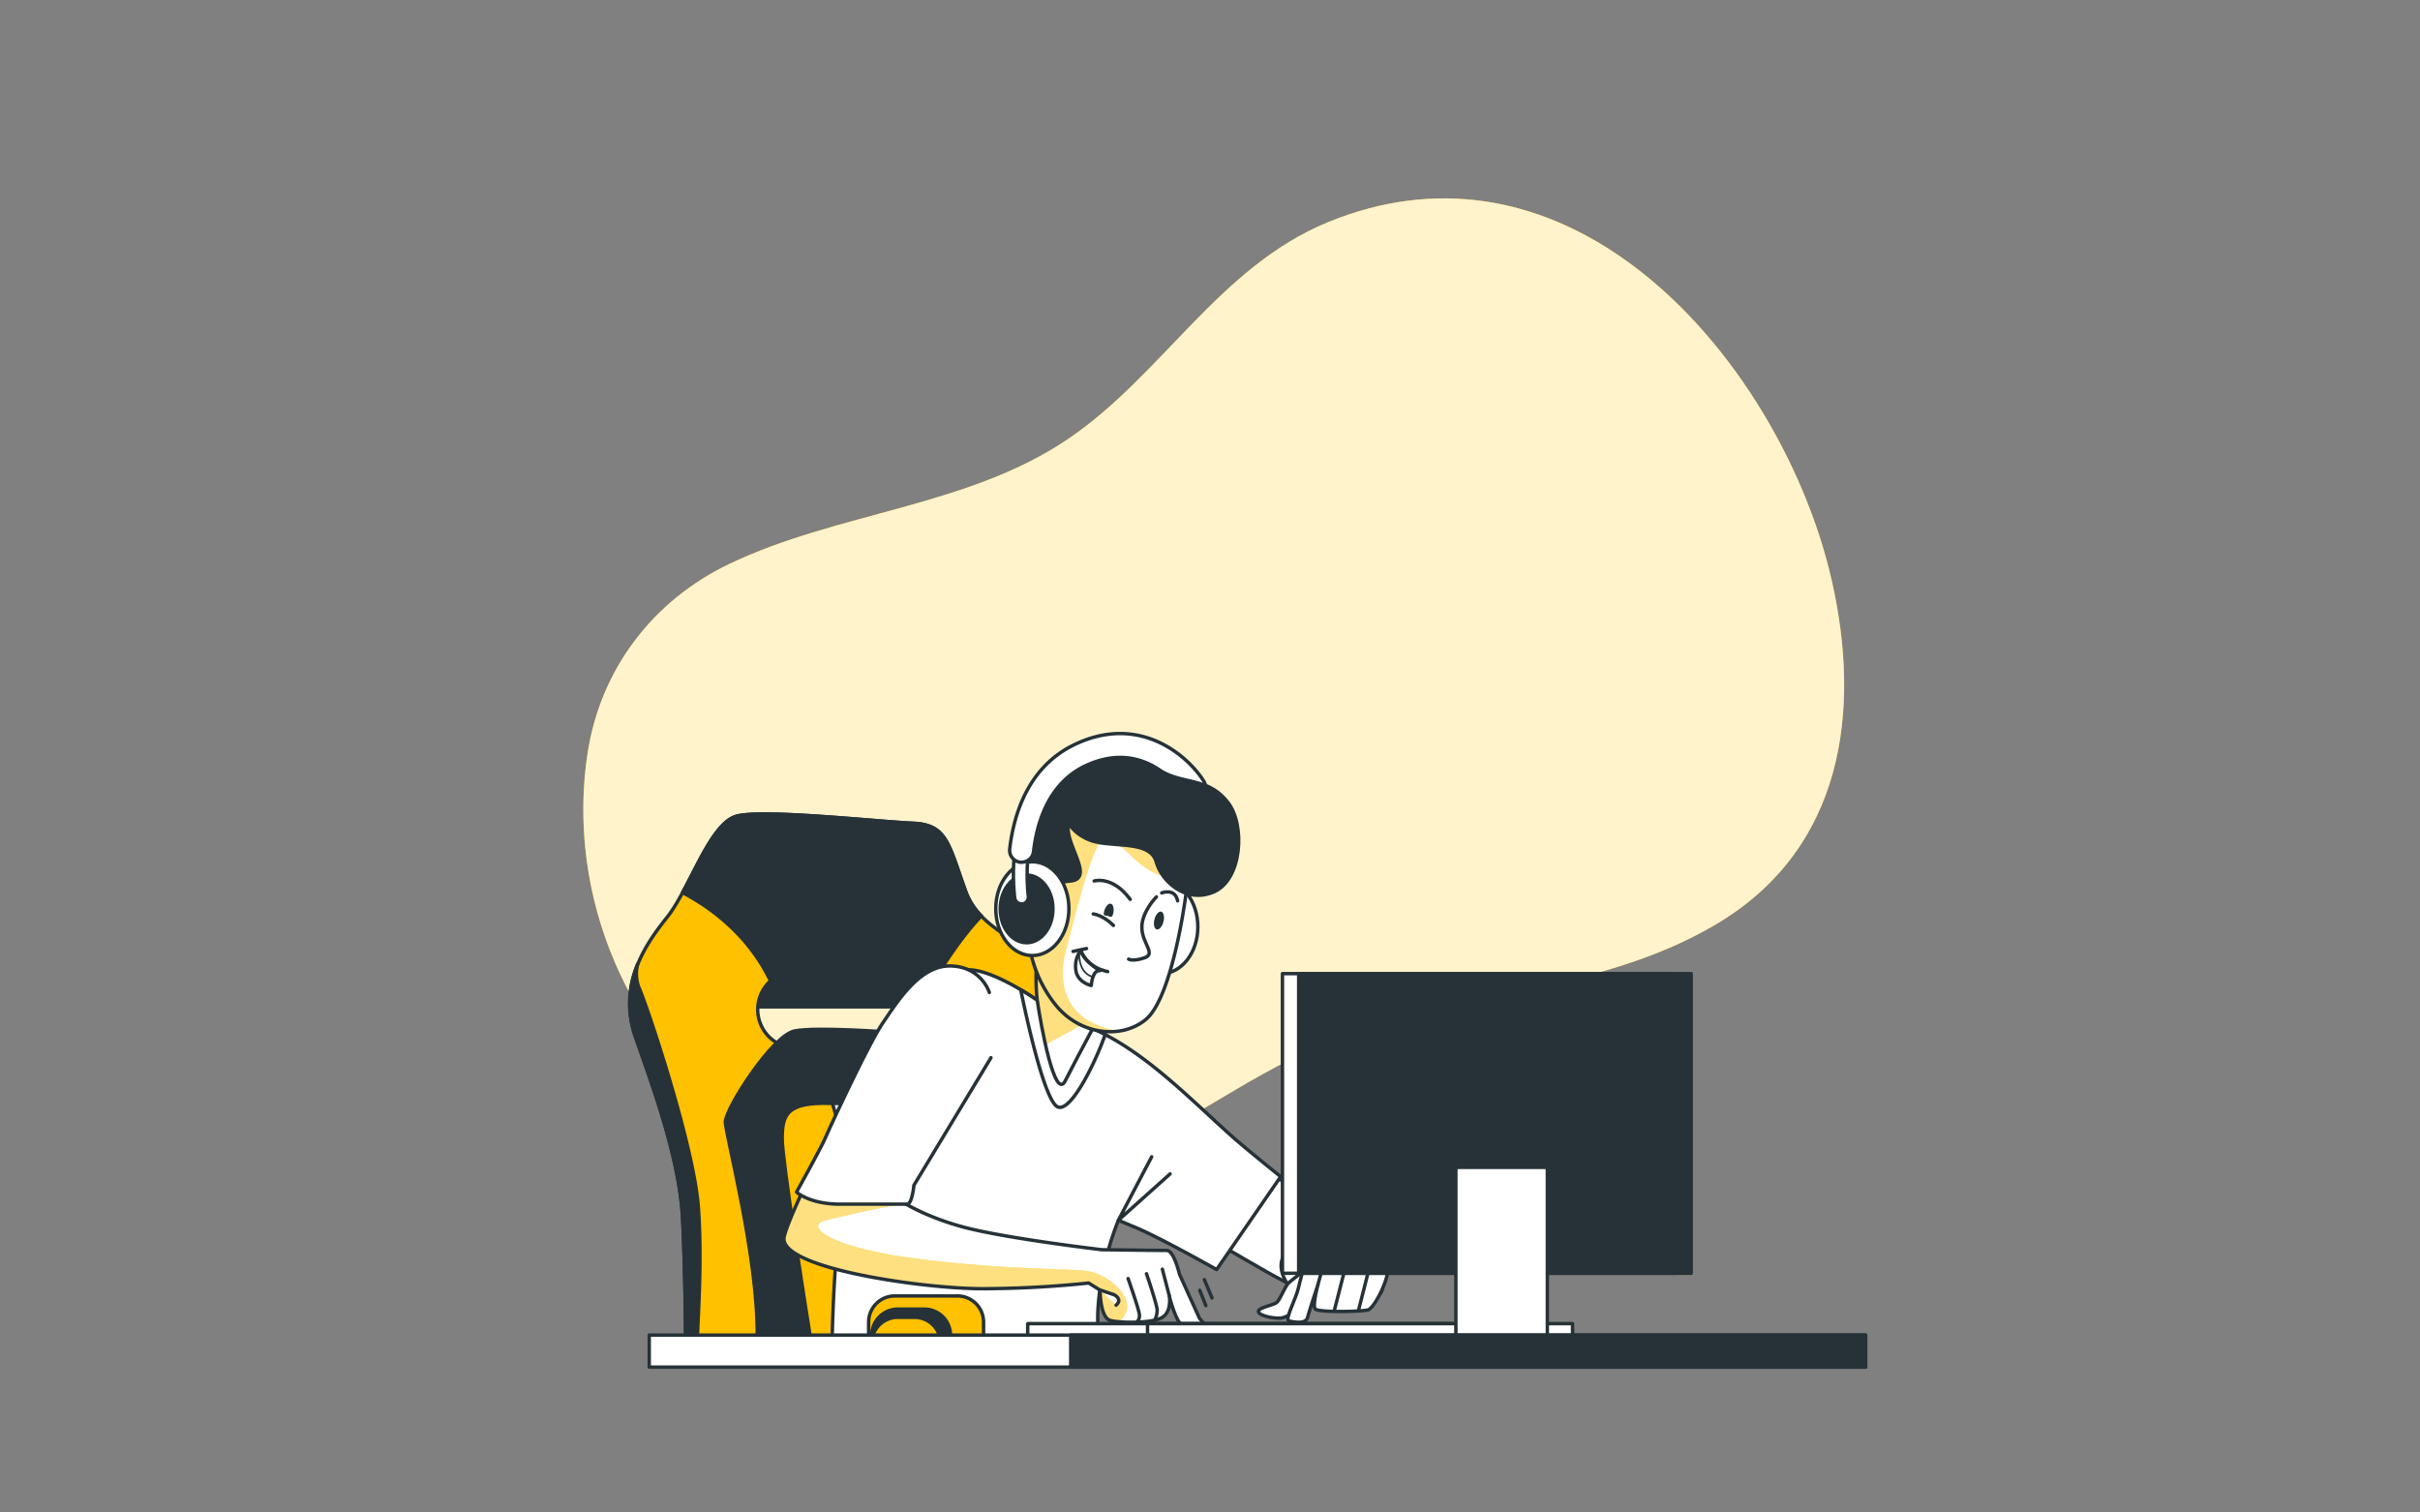 <svg xmlns="http://www.w3.org/2000/svg" xmlns:svg="http://www.w3.org/2000/svg" viewBox="0 0 800 500" id="svg2678" width="800" height="500"><rect x="0" y="0" width="800" height="500" fill="#808080" stroke="none"/><defs id="defs2536"><clipPath id="freepik--clip-path--inject-3"><path d="m 168.46,290.86 c -2.64,-4.71 -8.38,-9.56 -17.37,-4.38 -11.64,6.7 -46.25,75.81 -48.63,86.3 -2.38,10.49 46.24,17.22 65.31,17.22 a 347.16,347.16 0 0 0 35.35,-1.87 l 3.75,2.34 c 0,0 0,9.06 3.34,10 3.34,0.94 13.83,1 17.16,-0.95 3.33,-1.95 2.39,-7.15 2.39,-7.15 0,0 2.38,10.49 6.19,11.44 a 8.15,8.15 0 0 0 3.86,0.06 1.78,1.78 0 0 0 0.91,-2.92 l -1,-1.19 -6.59,-14.54 c 0,0 -1.82,-7.86 -4.2,-7.86 -2.38,0 -21.54,-0.25 -21.54,-0.25 0,0 -32.42,-3.81 -46.25,-7.63 C 147.31,365.66 140,360.33 140,360.33 l 26.52,-43.26" style="fill:#ffffff;stroke:#263238;stroke-width:1.133px;stroke-linecap:round;stroke-linejoin:round" id="path2527"></path></clipPath><clipPath id="freepik--clip-path-2--inject-3"><path d="m 186.7,266.9 c 0,0 -1.74,19.67 -0.58,27.77 1.16,8.1 5.78,33.55 9.25,26.61 3.47,-6.94 15.63,-29.5 15.63,-29.5 0,0 -20.83,-15.62 -24.3,-24.88 z" style="fill:#ffffff;stroke:#263238;stroke-width:1.133px;stroke-linecap:round;stroke-linejoin:round" id="path2530"></path></clipPath><clipPath id="freepik--clip-path-3--inject-3"><path d="m 187.27,265.16 c 0,0 -1.15,-7.52 -6.36,-4.62 -5.21,2.9 2.31,13.88 2.31,13.88 a 42.06,42.06 0 0 0 8.68,21.41 c 8.1,10.41 22.1,11.82 30.1,5.17 9,-7.48 13.3,-41.65 13.3,-41.65 0,0 3.47,-4.63 -4,-16.2 -7.47,-11.57 -33,-11.57 -34.71,-6.94 -1.71,4.63 5.21,13.88 3.47,17.35 -1.74,3.47 -6.94,-0.57 -8.1,5.79 -1.16,6.36 -2.37,11.02 -4.69,5.81 z" style="fill:#ffffff;stroke:#263238;stroke-width:1.133px;stroke-linecap:round;stroke-linejoin:round" id="path2533"></path></clipPath></defs><g id="freepik--background-simple--inject-3" transform="translate(154.661,-12.712)"><path d="m 381.26,97.71 c -27.35,-18.92 -60.69,-26.43 -97,-11.51 -35.92,14.74 -54.88,50.8 -86.08,71.8 -33.19,22.36 -75.95,24 -111.79,41.17 -25.33,12.11 -42.71,35 -46.86,62.89 -8.12,54.51 20.9,110.35 71.35,133.24 31.47,14.27 68.14,14.18 99.92,0.93 24.4,-10.18 45.64,-26.84 69.95,-37.46 C 323,340.35 372,342.15 412.3,318.46 c 42.7,-25.07 48.28,-71 38.6,-113.74 -8.79,-38.81 -34.18,-82.49 -69.64,-107.01 z" style="fill:#ffc100" id="path2538"></path><path d="m 381.26,97.71 c -27.35,-18.92 -60.69,-26.43 -97,-11.51 -35.92,14.74 -54.88,50.8 -86.08,71.8 -33.19,22.36 -75.95,24 -111.79,41.17 -25.33,12.11 -42.71,35 -46.86,62.89 -8.12,54.51 20.9,110.35 71.35,133.24 31.47,14.27 68.14,14.18 99.92,0.93 24.4,-10.18 45.64,-26.84 69.95,-37.46 C 323,340.35 372,342.15 412.3,318.46 c 42.7,-25.07 48.28,-71 38.6,-113.74 -8.79,-38.81 -34.18,-82.49 -69.64,-107.01 z" style="opacity:0.8;fill:#ffffff" id="path2540"></path></g><g id="freepik--Chair--inject-3" transform="translate(156.78,36.017)"><path d="m 89,296.84 h 49 c 0,0 14.28,1.87 8.38,15.83 h 13 a 21.51,21.51 0 0 0 2.79,-19.86 c -4,-11.48 -17.38,-13.65 -17.38,-13.65 H 93 c 0,0 -12.74,5.27 -4,17.68 z" style="fill:#263238;stroke:#263238;stroke-width:1.133px;stroke-linecap:round;stroke-linejoin:round" id="path2543"></path><path d="m 200.54,365.41 c -5.17,-16 -12.7,-28.21 -10.82,-46.07 0.8,-7.55 4,-14.89 4.29,-22.46 0.69,-20.72 -25.13,-20.52 -31.55,-38.18 -5.64,-15.51 -6.11,-22.09 -17.39,-22.56 -11.28,-0.47 -49.36,-4.7 -58.29,-2.35 -8.93,2.35 -15.52,24 -23,33.37 -7.48,9.37 -16.45,22.57 -10.34,40 6.11,17.43 14.56,40.38 15.47,60.13 0.91,19.75 0.94,38.54 0.94,38.54 h 134.92 c 0,0 0.94,-24.44 -4.23,-40.42 z m -58.76,-55 h -35.73 a 12.7,12.7 0 0 1 0,-25.39 h 35.73 a 12.7,12.7 0 0 1 0,25.39 z" style="fill:#ffc100;stroke:#263238;stroke-width:1.133px;stroke-linecap:round;stroke-linejoin:round" id="path2545"></path><path d="m 68.85,259.06 c 8.7,4.54 21.42,13.43 29,29 a 12.63,12.63 0 0 1 8.21,-3.05 h 35.73 a 12.62,12.62 0 0 1 9.3,4.11 l 0.27,0.18 c 4,-6.85 9.75,-15.62 16.27,-22.52 a 22.77,22.77 0 0 1 -5.16,-8.09 c -5.64,-15.51 -6.11,-22.09 -17.39,-22.56 -11.28,-0.47 -49.36,-4.7 -58.29,-2.35 -6.88,1.81 -12.36,15.01 -17.94,25.28 z" style="fill:#263238;stroke:#263238;stroke-width:1.133px;stroke-linecap:round;stroke-linejoin:round" id="path2547"></path><path d="m 93.53,406.3 h 98.68 c -0.71,-8.93 -2.44,-30 -3.9,-42.3 -1.88,-16 -2.82,-26.33 -7.52,-31 -4.7,-4.67 -34.31,-26.82 -42.79,-27.76 0,0 -24.45,-1.88 -32,-0.47 -7.55,1.41 -23,25.85 -23,30.08 0,4.01 11,45.15 10.53,71.45 z" style="fill:#263238;stroke:#263238;stroke-width:1.133px;stroke-linecap:round;stroke-linejoin:round" id="path2549"></path><path d="M 74.08,363.06 C 72.67,343.31 57.63,297.72 54.34,290.2 a 12.75,12.75 0 0 1 -0.35,-7.43 33.19,33.19 0 0 0 -0.59,24.35 c 6.11,17.39 14.57,40.42 15.51,60.17 0.94,19.75 0.94,38.54 0.94,38.54 h 3.91 c 0.41,-9.83 1.49,-26.44 0.32,-42.77 z" style="fill:#263238;stroke:#263238;stroke-width:1.133px;stroke-linecap:round;stroke-linejoin:round" id="path2551"></path><path d="m 156.35,333.91 c -5.64,-8.93 -24,-4.7 -38.55,-5.17 -14.55,-0.47 -16,3.76 -16,11.75 0,6.79 7.13,51.93 9.27,65.34 H 171 c 0,-26.25 -9.27,-63.4 -14.65,-71.92 z" style="fill:#ffc100;stroke:#263238;stroke-width:1.133px;stroke-linecap:round;stroke-linejoin:round" id="path2553"></path><path d="m 137.21,328.17 c -6.1,0.12 -12.76,0.73 -18.81,0.59 2.57,8.32 12.62,42.84 13.49,77.07 h 18.88 c -0.97,-15.62 -4.09,-49.93 -13.56,-77.66 z" style="fill:#ffffff;stroke:#263238;stroke-width:1.133px;stroke-linecap:round;stroke-linejoin:round" id="path2555"></path></g><g id="freepik--Character--inject-3" transform="translate(156.78,36.017)"><path d="m 224.19,319.58 c 0,0 4.33,1.93 8.66,9.63 4.33,7.7 65.33,42.33 66.3,52 0.97,9.67 4.26,11.12 -8.26,13 -12.52,1.88 -30.11,-11 -51.3,-22.6 C 218.4,360.01 208.3,361 208.3,361 Z" style="fill:#ffffff;stroke:#263238;stroke-width:1.133px;stroke-linecap:round;stroke-linejoin:round" id="path2558"></path><path d="m 286.54,370.74 c 0,0 -13.48,1.74 -18.26,7.39 -4.78,5.65 2.59,14.48 7.16,16.15 4.57,1.67 18.49,0.37 22.4,-7 3.91,-7.37 0.87,-9.13 -4.35,-13" style="fill:#ffffff;stroke:#263238;stroke-width:1.133px;stroke-linecap:round;stroke-linejoin:round" id="path2560"></path><path d="m 275.33,383.28 c 0,0 -5,3.79 -6.15,4.85 -1.15,1.06 -2.84,5.68 -4,6.5 -1.16,0.82 -5.44,1.54 -5.92,2.72 -0.48,1.18 3.79,2.49 7.1,2.37 3.31,-0.12 5.91,-4 9.1,-5.44 a 19.84,19.84 0 0 1 6.51,-1.54 c 0,0 2.95,-6.5 1.77,-9.1 -1.18,-2.6 -5.74,-2.25 -8.41,-0.36 z" style="fill:#ffffff;stroke:#263238;stroke-width:1.133px;stroke-linecap:round;stroke-linejoin:round" id="path2562"></path><path d="m 287.19,376.3 a 9,9 0 0 0 -3.19,0 55.93,55.93 0 0 0 -7.58,1.62 c -1.23,0.62 -3.13,8.43 -4.05,12.12 -0.92,3.69 -4.57,10.34 -3,10.65 1.57,0.31 5.44,1.18 6.1,-1.19 1.07,-3.78 3.44,-10.81 3.44,-10.81 0,0 -1.85,6.77 -0.93,8 0.92,1.23 15.69,0.92 17.54,0.3 1.85,-0.62 6.15,-8.61 6.46,-12.92 0.23,-3.67 -10.14,-6.88 -14.79,-7.77 z" style="fill:#ffffff;stroke:#263238;stroke-width:1.133px;stroke-linecap:round;stroke-linejoin:round" id="path2564"></path><line x1="284.31" y1="397.23" x2="288.1" y2="382.45" style="fill:none;stroke:#263238;stroke-width:1.133px;stroke-linecap:round;stroke-linejoin:round" id="line2566"></line><line x1="292.35" y1="397" x2="295.9" y2="383.05" style="fill:none;stroke:#263238;stroke-width:1.133px;stroke-linecap:round;stroke-linejoin:round" id="line2568"></line><line x1="278.88" y1="388.67" x2="280.76" y2="381.98" style="fill:none;stroke:#263238;stroke-width:1.133px;stroke-linecap:round;stroke-linejoin:round" id="line2570"></line><path d="m 250.67,339.8 c -14.9,-13.24 -31.65,-31.15 -50.95,-37.58 a 40,40 0 0 1 -13.6,-7.55 c 0,0 -13.57,-9.62 -22.16,-10.09 -9.83,-0.55 -17.42,9.85 -22,17.31 -20.36,33.27 -23,71.75 -23.78,110 h 90.12 c 0,0 -5.24,-8.11 0.48,-31.47 a 97.44,97.44 0 0 1 4.16,-13.05 c 1.67,0.72 3.51,1.49 5.47,2.3 8.18,3.37 27,14 27,14 l 21.17,-30.71 c 0,0 -11.58,-9.3 -15.91,-13.16 z" style="fill:#ffffff;stroke:#263238;stroke-width:1.133px;stroke-linecap:round;stroke-linejoin:round" id="path2572"></path><path d="m 168.46,290.86 c -2.64,-4.71 -8.38,-9.56 -17.37,-4.38 -11.64,6.7 -46.25,75.81 -48.63,86.3 -2.38,10.49 46.24,17.22 65.31,17.22 a 347.16,347.16 0 0 0 35.35,-1.87 l 3.75,2.34 c 0,0 0,9.06 3.34,10 3.34,0.94 13.83,1 17.16,-0.95 3.33,-1.95 2.39,-7.15 2.39,-7.15 0,0 2.38,10.49 6.19,11.44 a 8.15,8.15 0 0 0 3.86,0.06 1.78,1.78 0 0 0 0.91,-2.92 l -1,-1.19 -6.59,-14.54 c 0,0 -1.82,-7.86 -4.2,-7.86 -2.38,0 -21.54,-0.25 -21.54,-0.25 0,0 -32.42,-3.81 -46.25,-7.63 C 147.31,365.66 140,360.33 140,360.33 l 26.52,-43.26" style="fill:#ffffff" id="path2574"></path><g clip-path="url(#freepik--clip-path--inject-3)" id="g2580"><path d="m 202.28,384.11 c -7.16,-0.84 -29.08,-0.42 -57.33,-4.22 -28.25,-3.8 -35,-10.54 -29.51,-12.22 5.49,-1.68 24,-5.48 25.3,-5.48 1.3,0 -23.61,-4.64 -23.61,-4.64 l 13.41,-42.41 c -13,22.63 -26.62,51.2 -28.08,57.64 -2.39,10.49 46.24,17.22 65.31,17.22 a 347.16,347.16 0 0 0 35.35,-1.87 l 3.75,2.34 c 0,0 0,9.06 3.34,10 a 16.54,16.54 0 0 0 3,0.47 7.66,7.66 0 0 0 2.6,-4.57 c 0.71,-4.5 -6.36,-11.37 -13.53,-12.26 z" style="fill:#ffc100" id="path2576"></path><path d="m 202.28,384.11 c -7.16,-0.84 -29.08,-0.42 -57.33,-4.22 -28.25,-3.8 -35,-10.54 -29.51,-12.22 5.49,-1.68 24,-5.48 25.3,-5.48 1.3,0 -23.61,-4.64 -23.61,-4.64 l 13.41,-42.41 c -13,22.63 -26.62,51.2 -28.08,57.64 -2.39,10.49 46.24,17.22 65.31,17.22 a 347.16,347.16 0 0 0 35.35,-1.87 l 3.75,2.34 c 0,0 0,9.06 3.34,10 a 16.54,16.54 0 0 0 3,0.47 7.66,7.66 0 0 0 2.6,-4.57 c 0.71,-4.5 -6.36,-11.37 -13.53,-12.26 z" style="opacity:0.5;fill:#ffffff" id="path2578"></path></g><path d="m 168.46,290.86 c -2.64,-4.71 -8.38,-9.56 -17.37,-4.38 -11.64,6.7 -46.25,75.81 -48.63,86.3 -2.38,10.49 46.24,17.22 65.31,17.22 a 347.16,347.16 0 0 0 35.35,-1.87 l 3.75,2.34 c 0,0 0,9.06 3.34,10 3.34,0.94 13.83,1 17.16,-0.95 3.33,-1.95 2.39,-7.15 2.39,-7.15 0,0 2.38,10.49 6.19,11.44 a 8.15,8.15 0 0 0 3.86,0.06 1.78,1.78 0 0 0 0.91,-2.92 l -1,-1.19 -6.59,-14.54 c 0,0 -1.82,-7.86 -4.2,-7.86 -2.38,0 -21.54,-0.25 -21.54,-0.25 0,0 -32.42,-3.81 -46.25,-7.63 C 147.31,365.66 140,360.33 140,360.33 l 26.52,-43.26" style="fill:none;stroke:#263238;stroke-width:1.133px;stroke-linecap:round;stroke-linejoin:round" id="path2582"></path><path d="m 222.23,385.06 c 0,0 3.54,10.38 3.54,12.08 a 8.79,8.79 0 0 1 -0.85,3.4" style="fill:none;stroke:#263238;stroke-width:1.133px;stroke-linecap:round;stroke-linejoin:round" id="path2584"></path><path d="m 216.15,386.66 c 0,0 3.39,9.63 3.68,11.61 a 3,3 0 0 1 -0.85,2.83" style="fill:none;stroke:#263238;stroke-width:1.133px;stroke-linecap:round;stroke-linejoin:round" id="path2586"></path><line x1="229.76" y1="392.33" x2="227.47" y2="383.55" style="fill:none;stroke:#263238;stroke-width:1.133px;stroke-linecap:round;stroke-linejoin:round" id="line2588"></line><path d="m 206.87,390.42 4.74,1.62 c 0,0 2.84,1.42 0.57,3.4" style="fill:#ffffff;stroke:#263238;stroke-width:1.133px;stroke-linecap:round;stroke-linejoin:round" id="path2590"></path><path d="m 170.27,292.09 c 0,0 -2.54,-8.5 -12.74,-8.78 -10.2,-0.28 -17.53,11.61 -22.37,18.69 -4.84,7.08 -17.55,34.54 -19,37.94 -1.45,3.4 -9.62,18.12 -9.62,18.12 0,0 4.24,4 14.44,4 h 22.37 c 0,0 0.84,-0.29 1.41,-2.83 a 19.16,19.16 0 0 0 0.57,-3.4 l 25.48,-42.19" style="fill:#ffffff;stroke:#263238;stroke-width:1.133px;stroke-linecap:round;stroke-linejoin:round" id="path2592"></path><line x1="239.83" y1="390.53" x2="241.85" y2="395.59" style="fill:none;stroke:#263238;stroke-width:1.133px;stroke-linecap:round;stroke-linejoin:round" id="line2594"></line><line x1="241.35" y1="386.99" x2="243.88" y2="393.06" style="fill:none;stroke:#263238;stroke-width:1.133px;stroke-linecap:round;stroke-linejoin:round" id="line2596"></line><polyline points="223.94 346.39 212.94 367.36 230.03 352.05" style="fill:none;stroke:#263238;stroke-width:1.133px;stroke-linecap:round;stroke-linejoin:round" id="polyline2598"></polyline><path d="m 199.72,302.22 a 40,40 0 0 1 -13.6,-7.55 c 0,0 -2.24,-1.59 -5.47,-3.5 1.79,8.77 7.26,34 11.56,38.27 4.13,4.13 12.88,-13.52 16.36,-23.44 a 61,61 0 0 0 -8.85,-3.78 z" style="fill:#ffffff;stroke:#263238;stroke-width:1.133px;stroke-linecap:round;stroke-linejoin:round" id="path2600"></path><ellipse cx="227.11" cy="270.37" rx="12.09" ry="15.5" style="fill:#ffffff;stroke:#263238;stroke-width:1.133px;stroke-linecap:round;stroke-linejoin:round" id="ellipse2602"></ellipse><path d="m 186.7,266.9 c 0,0 -1.74,19.67 -0.58,27.77 1.16,8.1 5.78,33.55 9.25,26.61 3.47,-6.94 15.63,-29.5 15.63,-29.5 0,0 -20.83,-15.62 -24.3,-24.88 z" style="fill:#ffffff" id="path2604"></path><g clip-path="url(#freepik--clip-path-2--inject-3)" id="g2610"><path d="m 186.7,266.9 c 0,0 -1.74,19.67 -0.58,27.77 0.45,3.2 1.46,9.11 2.71,14.66 l 14.3,-7.84 6,-6.3 1.83,-3.41 c 0,0 -20.79,-15.62 -24.26,-24.88 z" style="fill:#ffc100" id="path2606"></path><path d="m 186.7,266.9 c 0,0 -1.74,19.67 -0.58,27.77 0.45,3.2 1.46,9.11 2.71,14.66 l 14.3,-7.84 6,-6.3 1.83,-3.41 c 0,0 -20.79,-15.62 -24.26,-24.88 z" style="opacity:0.5;fill:#ffffff" id="path2608"></path></g><path d="m 186.7,266.9 c 0,0 -1.74,19.67 -0.58,27.77 1.16,8.1 5.78,33.55 9.25,26.61 3.47,-6.94 15.63,-29.5 15.63,-29.5 0,0 -20.83,-15.62 -24.3,-24.88 z" style="fill:none;stroke:#263238;stroke-width:1.133px;stroke-linecap:round;stroke-linejoin:round" id="path2612"></path><path d="m 183.22,263.43 c 0,0 -4,-24.3 -0.57,-33.56 3.43,-9.26 16.2,-13.88 31.24,-9.25 15.04,4.63 23.72,9.25 26,19.67 2.28,10.42 -5.78,16.78 -5.78,16.78 0,0 -6.95,-16.2 -15,-17.94 -8.05,-1.74 -15.62,-2.31 -14.46,3.47 1.16,5.78 1.74,13.31 -1.73,16.2 -3.47,2.89 -4.05,4.05 -5.79,8.68 -1.74,4.63 -6.94,9.26 -11,4 -4.06,-5.26 -2.91,-8.05 -2.91,-8.05 z" style="fill:#263238;stroke:#263238;stroke-width:1.133px;stroke-linecap:round;stroke-linejoin:round" id="path2614"></path><path d="m 187.27,265.16 c 0,0 -1.15,-7.52 -6.36,-4.62 -5.21,2.9 2.31,13.88 2.31,13.88 a 42.06,42.06 0 0 0 8.68,21.41 c 8.1,10.41 22.1,11.82 30.1,5.17 9,-7.48 13.3,-41.65 13.3,-41.65 0,0 3.47,-4.63 -4,-16.2 -7.47,-11.57 -33,-11.57 -34.71,-6.94 -1.71,4.63 5.21,13.88 3.47,17.35 -1.74,3.47 -6.94,-0.57 -8.1,5.79 -1.16,6.36 -2.37,11.02 -4.69,5.81 z" style="fill:#ffffff" id="path2616"></path><g clip-path="url(#freepik--clip-path-3--inject-3)" id="g2622"><path d="m 231.24,243.18 c -7.52,-11.57 -33,-11.57 -34.71,-6.94 -1.71,4.63 5.21,13.88 3.47,17.35 -1.74,3.47 -6.94,-0.57 -8.1,5.79 -1.16,6.36 -2.31,11 -4.63,5.78 0,0 -1.15,-7.52 -6.36,-4.62 -5.21,2.9 2.31,13.88 2.31,13.88 a 42.06,42.06 0 0 0 8.68,21.41 23.09,23.09 0 0 0 21.07,9 29,29 0 0 1 -9.84,-3.38 c -8,-4.64 -10.12,-13.49 -7.59,-23.19 2.53,-9.7 8.43,-33.3 11.4,-35.7 2.97,-2.4 5,-0.55 11.36,5.35 6.36,5.9 9.7,5.48 9.7,5.48 l 6.51,-4.21 a 38.77,38.77 0 0 0 -3.27,-6 z" style="fill:#ffc100" id="path2618"></path><path d="m 231.24,243.18 c -7.52,-11.57 -33,-11.57 -34.71,-6.94 -1.71,4.63 5.21,13.88 3.47,17.35 -1.74,3.47 -6.94,-0.57 -8.1,5.79 -1.16,6.36 -2.31,11 -4.63,5.78 0,0 -1.15,-7.52 -6.36,-4.62 -5.21,2.9 2.31,13.88 2.31,13.88 a 42.06,42.06 0 0 0 8.68,21.41 23.09,23.09 0 0 0 21.07,9 29,29 0 0 1 -9.84,-3.38 c -8,-4.64 -10.12,-13.49 -7.59,-23.19 2.53,-9.7 8.43,-33.3 11.4,-35.7 2.97,-2.4 5,-0.55 11.36,5.35 6.36,5.9 9.7,5.48 9.7,5.48 l 6.51,-4.21 a 38.77,38.77 0 0 0 -3.27,-6 z" style="opacity:0.5;fill:#ffffff" id="path2620"></path></g><path d="m 187.27,265.16 c 0,0 -1.15,-7.52 -6.36,-4.62 -5.21,2.9 2.31,13.88 2.31,13.88 a 42.06,42.06 0 0 0 8.68,21.41 c 8.1,10.41 22.1,11.82 30.1,5.17 9,-7.48 13.3,-41.65 13.3,-41.65 0,0 3.47,-4.63 -4,-16.2 -7.47,-11.57 -33,-11.57 -34.71,-6.94 -1.71,4.63 5.21,13.88 3.47,17.35 -1.74,3.47 -6.94,-0.57 -8.1,5.79 -1.16,6.36 -2.37,11.02 -4.69,5.81 z" style="fill:none;stroke:#263238;stroke-width:1.133px;stroke-linecap:round;stroke-linejoin:round" id="path2624"></path><path d="m 209.39,285.18 c -7.31,-1.59 -8.9,-7 -8.9,-7" style="fill:none;stroke:#263238;stroke-width:1.133px;stroke-linecap:round;stroke-linejoin:round" id="path2626"></path><path d="m 211.3,269.92 c -3.5,-3.49 -6.68,-3.81 -6.68,-3.81" style="fill:none;stroke:#263238;stroke-width:1.133px;stroke-linecap:round;stroke-linejoin:round" id="path2628"></path><line x1="202.4" y1="277.55" x2="197.94" y2="278.51" style="fill:none;stroke:#263238;stroke-width:1.133px;stroke-linecap:round;stroke-linejoin:round" id="line2630"></line><path d="m 200.49,278.19 a 8.69,8.69 0 0 0 -1.59,6.68 c 0.59,3.94 5.06,4.91 5.06,4.91 0,0 0.34,-5.23 2.89,-4.91 0,0 -5.09,-2.87 -6.36,-6.68 z" style="fill:none;stroke:#263238;stroke-width:1.133px;stroke-linecap:round;stroke-linejoin:round" id="path2632"></path><path d="m 200,278.42 c 0,0 -0.69,6.61 4,8.35" style="fill:none;stroke:#263238;stroke-width:0.566px;stroke-linecap:round;stroke-linejoin:round" id="path2634"></path><path d="m 225.51,260.47 c 0,0 -4.82,4.82 -4.82,10.07 0,5.25 4.82,8.76 0.88,10.08 -3.94,1.32 -5.26,0.43 -5.26,0.43" style="fill:none;stroke:#263238;stroke-width:1.133px;stroke-linecap:round;stroke-linejoin:round" id="path2636"></path><path d="m 211.2,266.05 c -0.41,1.62 -1,0.9 -1.81,0.69 -0.81,-0.21 -1.59,0.18 -1.18,-1.44 0.41,-1.62 1.41,-2.78 2.23,-2.57 0.82,0.21 1.16,1.69 0.76,3.32 z" style="fill:#263238" id="path2638"></path><path d="m 227.84,268.67 c -0.41,1.63 -1.41,2.78 -2.23,2.57 -0.82,-0.21 -1.17,-1.69 -0.76,-3.32 0.41,-1.63 1.41,-2.77 2.23,-2.57 0.82,0.2 1.17,1.7 0.76,3.32 z" style="fill:#263238" id="path2640"></path><path d="m 204.93,255.22 c 0,0 6.07,-1.88 11.91,6.08" style="fill:none;stroke:#263238;stroke-width:1.133px;stroke-linecap:round;stroke-linejoin:round" id="path2642"></path><path d="m 227.26,259.16 c 0,0 4.38,-1.75 5.26,2.63" style="fill:none;stroke:#263238;stroke-width:1.133px;stroke-linecap:round;stroke-linejoin:round" id="path2644"></path><path d="m 196.53,236.24 c 0,0 2.89,5.2 10.41,6.36 7.52,1.16 16.78,0 18.52,6.37 1.74,6.37 9.83,13.88 19.09,9.83 9.26,-4.05 10.41,-22 4.63,-29.5 -5.78,-7.5 -12.73,-6.37 -19.67,-9.26 -6.94,-2.89 -6.94,-8.1 -17.36,-8.1 -10.42,0 -22.56,9.83 -15.62,15.62" style="fill:#263238;stroke:#263238;stroke-width:1.133px;stroke-linecap:round;stroke-linejoin:round" id="path2646"></path><ellipse cx="184.49" cy="264.37" rx="12.09" ry="15.5" style="fill:#ffffff;stroke:#263238;stroke-width:1.133px;stroke-linecap:round;stroke-linejoin:round" id="ellipse2648"></ellipse><ellipse cx="182.59" cy="264.44" rx="8.72" ry="11.19" style="fill:#263238;stroke:#263238;stroke-width:1.133px;stroke-linecap:round;stroke-linejoin:round" id="ellipse2650"></ellipse><path d="m 180.91,262.8 a 2.25,2.25 0 0 1 -2.24,-1.95 70,70 0 0 1 0.05,-16 2.265,2.265 0 1 1 4.5,0.52 67.54,67.54 0 0 0 -0.07,14.89 2.25,2.25 0 0 1 -1.93,2.55 1.67,1.67 0 0 1 -0.31,-0.01 z" style="fill:#ffffff;stroke:#263238;stroke-width:1.133px;stroke-linecap:round;stroke-linejoin:round" id="path2652"></path><path d="m 227,218.83 v 0 a 17.18,17.18 0 0 0 2.43,1.25 c 4.18,1.74 8.37,2 12.3,3.61 a 3.91,3.91 0 0 0 -0.56,-1.46 c -5.49,-8.71 -21.53,-22.42 -42.94,-12 C 186.32,216 179,227.9 177,244.62 a 4,4 0 0 0 3.48,4.4 h 0.47 a 4,4 0 0 0 3.93,-3.51 c 1.12,-9.69 5,-22.45 16.86,-28.23 11.1,-5.36 19.69,-2.39 25.26,1.55 z" style="fill:#ffffff;stroke:#263238;stroke-width:1.133px;stroke-linecap:round;stroke-linejoin:round" id="path2654"></path></g><g id="freepik--Device--inject-3" transform="translate(156.78,36.017)"><rect x="182.96" y="401.55" width="140.5" height="5.67" style="fill:#ffffff;stroke:#263238;stroke-width:1.133px;stroke-linecap:round;stroke-linejoin:round" id="rect2657"></rect><rect x="222.57" y="401.55" width="140.5" height="5.67" style="fill:#ffffff;stroke:#263238;stroke-width:1.133px;stroke-linecap:round;stroke-linejoin:round" id="rect2659"></rect><path d="m 139,392.4 h 20.74 a 8.63,8.63 0 0 1 8.63,8.63 v 10.37 h -38 V 401 a 8.63,8.63 0 0 1 8.63,-8.6 z" style="fill:#ffc100;stroke:#263238;stroke-width:1.133px;stroke-linecap:round;stroke-linejoin:round" id="path2661"></path><path d="m 140,396.75 h 8.8 a 8.63,8.63 0 0 1 8.63,8.63 v 10.37 h -26.01 v -10.38 a 8.63,8.63 0 0 1 8.58,-8.62 z" style="fill:#263238;stroke:#263238;stroke-width:1.133px;stroke-linecap:round;stroke-linejoin:round" id="path2663"></path><path d="m 140,399.46 h 5.55 a 8.63,8.63 0 0 1 8.63,8.63 v 3.86 h -22.8 v -3.86 a 8.63,8.63 0 0 1 8.62,-8.63 z" style="fill:#ffc100;stroke:#263238;stroke-width:1.133px;stroke-linecap:round;stroke-linejoin:round" id="path2665"></path><rect x="267.17" y="285.84" width="129.76" height="99.06" style="fill:#ffffff;stroke:#263238;stroke-width:1.133px;stroke-linecap:round;stroke-linejoin:round" id="rect2667"></rect><rect x="272.53" y="285.84" width="129.76" height="99.06" style="fill:#263238;stroke:#263238;stroke-width:1.133px;stroke-linecap:round;stroke-linejoin:round" id="rect2669"></rect><rect x="324.5" y="349.89" width="30.24" height="57.32" style="fill:#ffffff;stroke:#263238;stroke-width:1.133px;stroke-linecap:round;stroke-linejoin:round" id="rect2671"></rect><rect x="57.84" y="405.33" width="402.12" height="10.59" style="fill:#ffffff;stroke:#263238;stroke-width:1.133px;stroke-linecap:round;stroke-linejoin:round" id="rect2673"></rect><rect x="197.17" y="405.33" width="262.79" height="10.59" style="fill:#263238;stroke:#263238;stroke-width:1.133px;stroke-linecap:round;stroke-linejoin:round" id="rect2675"></rect></g></svg>
